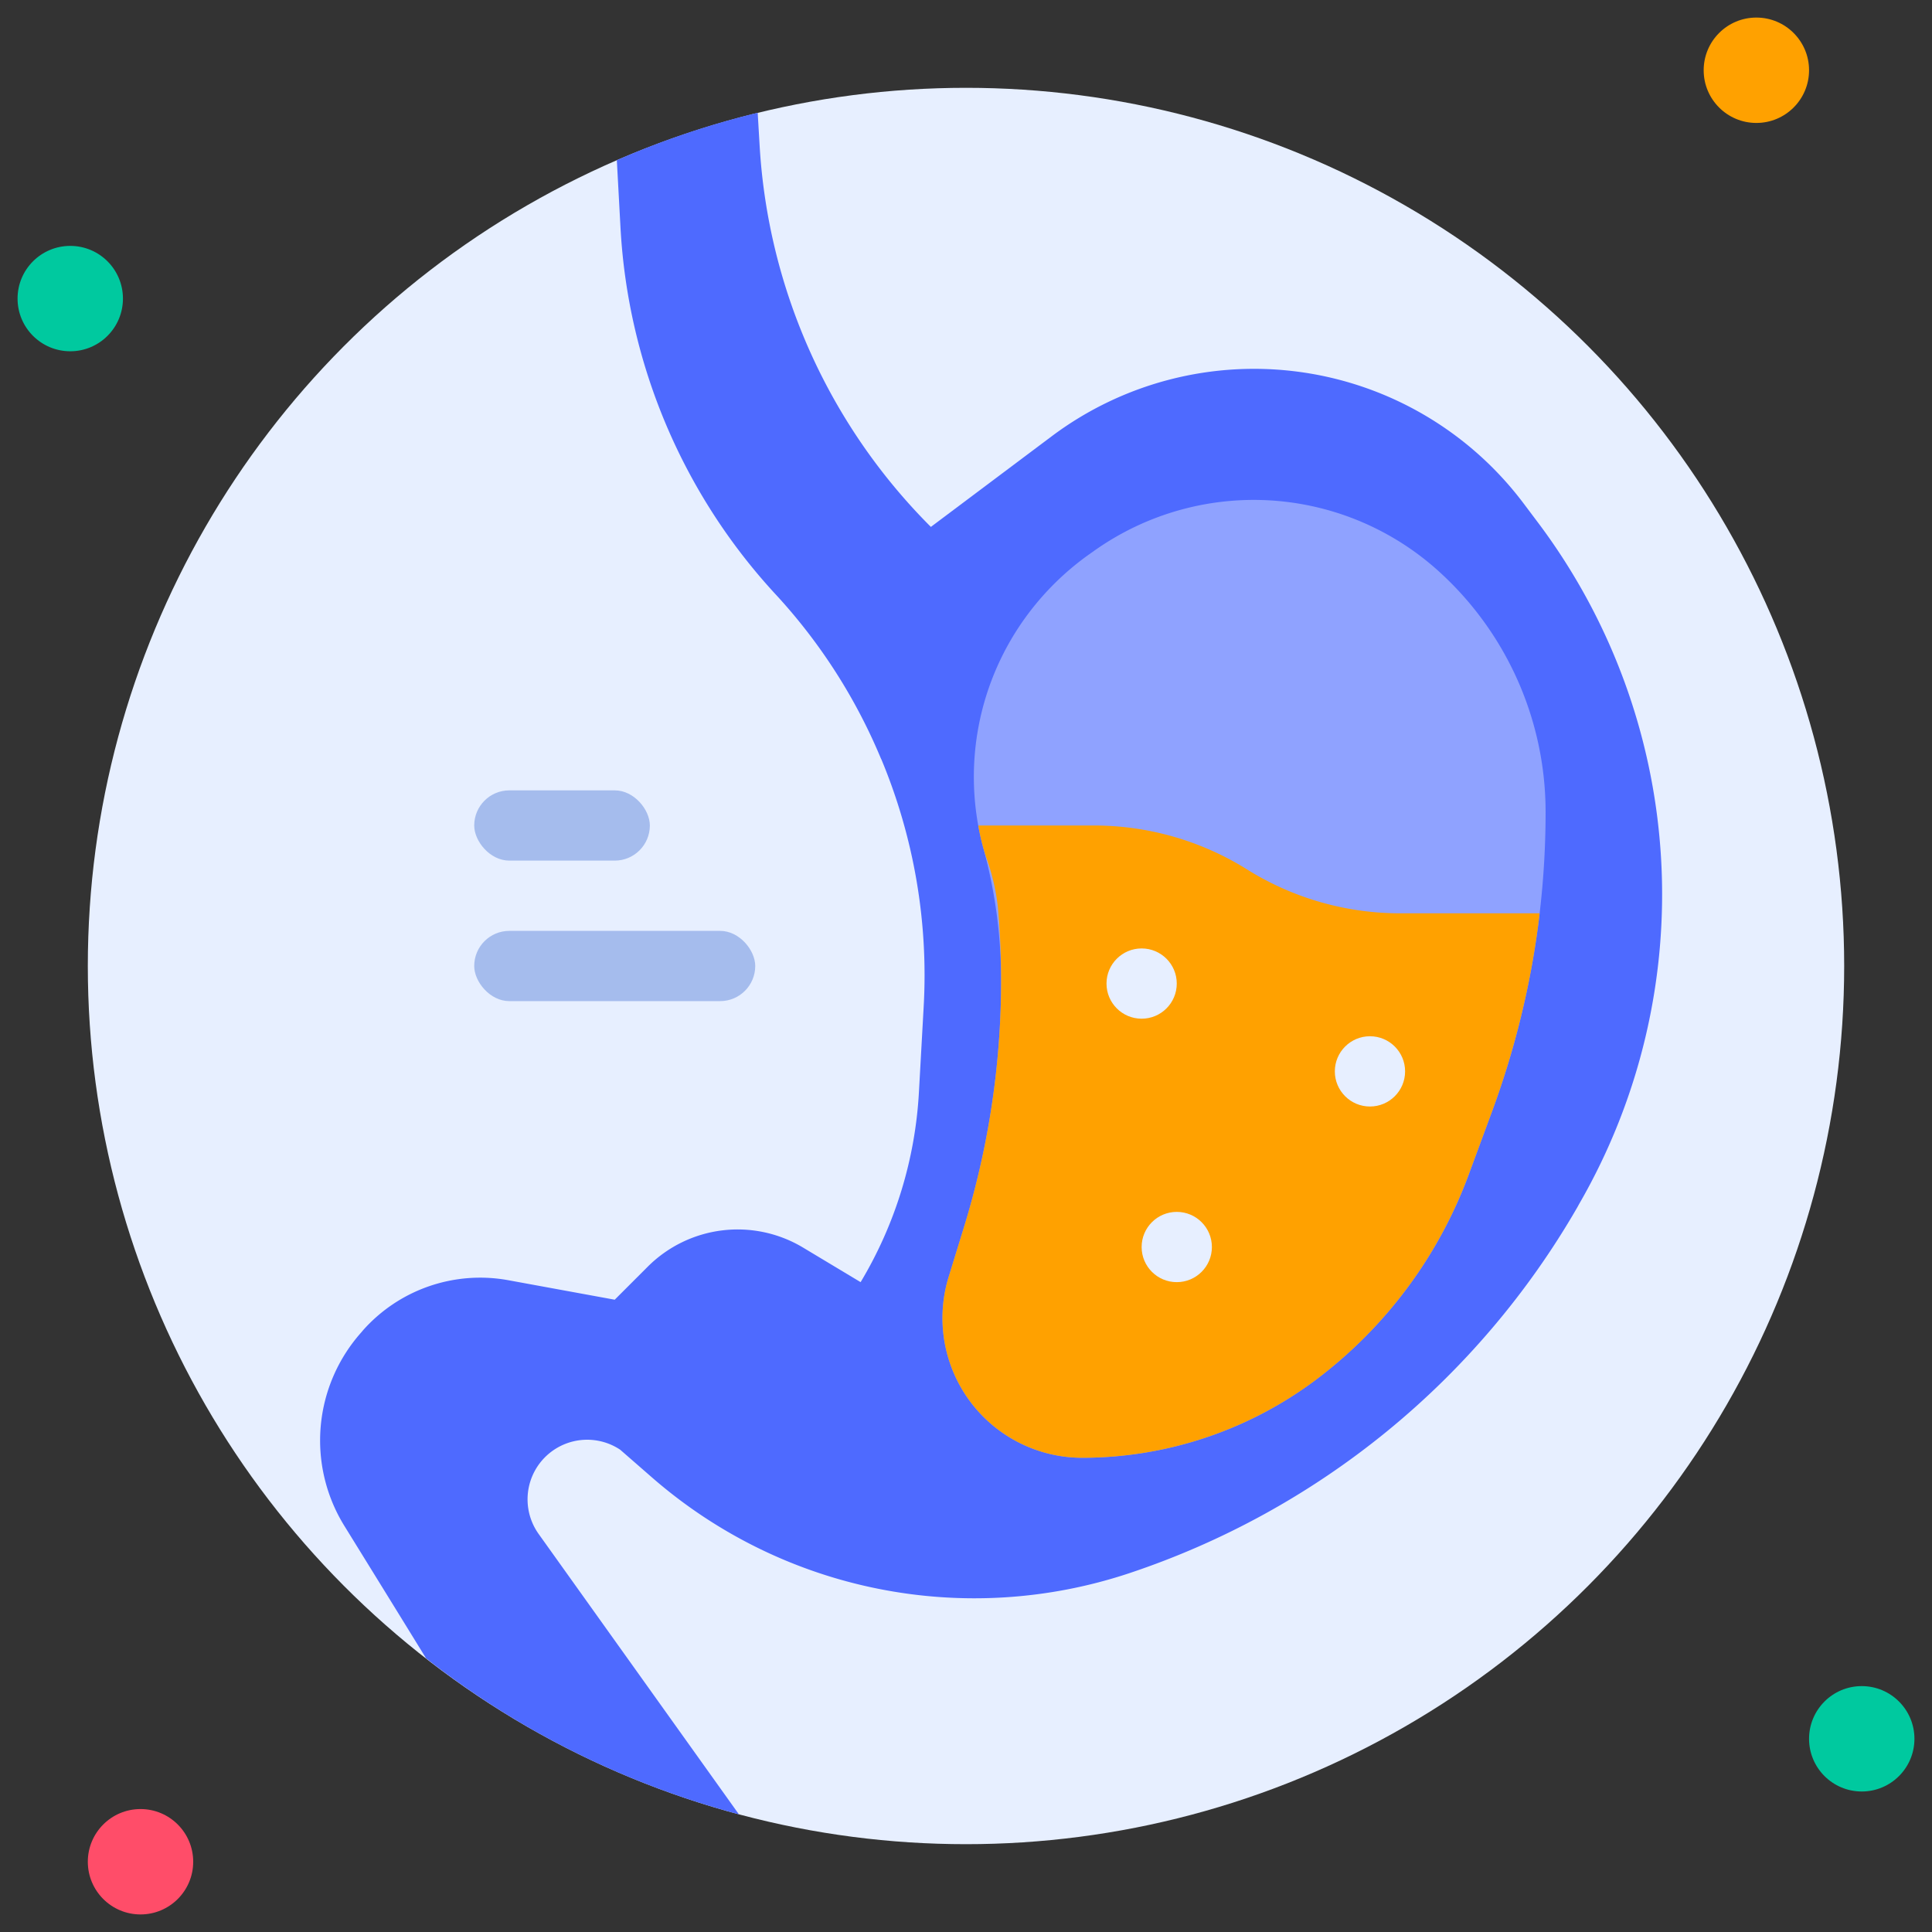 <svg height="110" viewBox="0 0 110 110" width="110" xmlns="http://www.w3.org/2000/svg"><rect x="0" y="0" width="110" height="110" fill="#333333" stroke="none"/><g><circle cx="55" cy="55" fill="#e7efff" r="50"/><circle cx="4" cy="17" fill="#00c99f" r="3"/><circle cx="100" cy="4" fill="#ffa100" r="3"/><circle cx="106" cy="99" fill="#00c99f" r="3"/><circle cx="8" cy="106" fill="#ff4d69" r="3"/><path d="m89.91 68.55-.11.2a46.358 46.358 0 0 1 -25.5 20.82 27.928 27.928 0 0 1 -27.19-5.46l-1.8-1.57a3.394 3.394 0 0 0 -4.64 4.8l11.4 15.96a49.7 49.7 0 0 1 -17.81-8.88c-1.63-2.65-3.28-5.32-4.67-7.57a9.25 9.25 0 0 1 .98-10.99l.1-.12a8.922 8.922 0 0 1 8.27-2.85l6.06 1.11 1.88-1.88a7.239 7.239 0 0 1 8.84-1.09l3.28 1.97a23.538 23.538 0 0 0 3.32-10.82l.27-4.86a31.935 31.935 0 0 0 -2.41-14.09l-.01-.01a31.765 31.765 0 0 0 -6-9.37l-.01-.01a33.444 33.444 0 0 1 -8.83-20.85l-.21-3.87a48.777 48.777 0 0 1 8.02-2.7l.11 1.87a33.472 33.472 0 0 0 9.75 21.71l6.88-5.16a19.2 19.2 0 0 1 26.88 3.84l.82 1.09a35.245 35.245 0 0 1 2.33 38.78z" fill="#4e6aff"/><rect fill="#a5bced" height="4" rx="2" width="16" x="27" y="53"/><rect fill="#a5bced" height="4" rx="2" width="10" x="27" y="45"/><path d="m54.013 72.706.878-2.853a47.681 47.681 0 0 0 2.109-14.023 28.59 28.59 0 0 0 -1.008-7.525 15.483 15.483 0 0 1 2.551-13.362 15.7 15.7 0 0 1 3.433-3.355l.283-.2a15.7 15.7 0 0 1 10.541-2.861 15.7 15.7 0 0 1 9.078 3.965 18.49 18.49 0 0 1 6.122 13.742 49.156 49.156 0 0 1 -3.03 16.991l-1.337 3.628a25.8 25.8 0 0 1 -8.726 11.717 22.156 22.156 0 0 1 -13.291 4.43 7.955 7.955 0 0 1 -6.906-4.008 7.957 7.957 0 0 1 -.697-6.286z" fill="#8fa2ff"/><path d="m87.66 52c-.11.96-.25 1.91-.42 2.86a50.063 50.063 0 0 1 -2.27 8.37l-1.34 3.62a25.806 25.806 0 0 1 -8.72 11.72 22.235 22.235 0 0 1 -13.29 4.43 7.968 7.968 0 0 1 -6.91-4.01 7.946 7.946 0 0 1 -.7-6.28l.88-2.86a47.62 47.62 0 0 0 1.925-18.21 12.407 12.407 0 0 0 -.678-2.86 12.59 12.59 0 0 1 -.437-1.78h6.583a16.444 16.444 0 0 1 8.717 2.5 16.444 16.444 0 0 0 8.717 2.5z" fill="#ffa100"/><g fill="#e7efff"><circle cx="78" cy="61" r="2"/><circle cx="67" cy="71" r="2"/><circle cx="65" cy="56" r="2"/></g></g></svg>